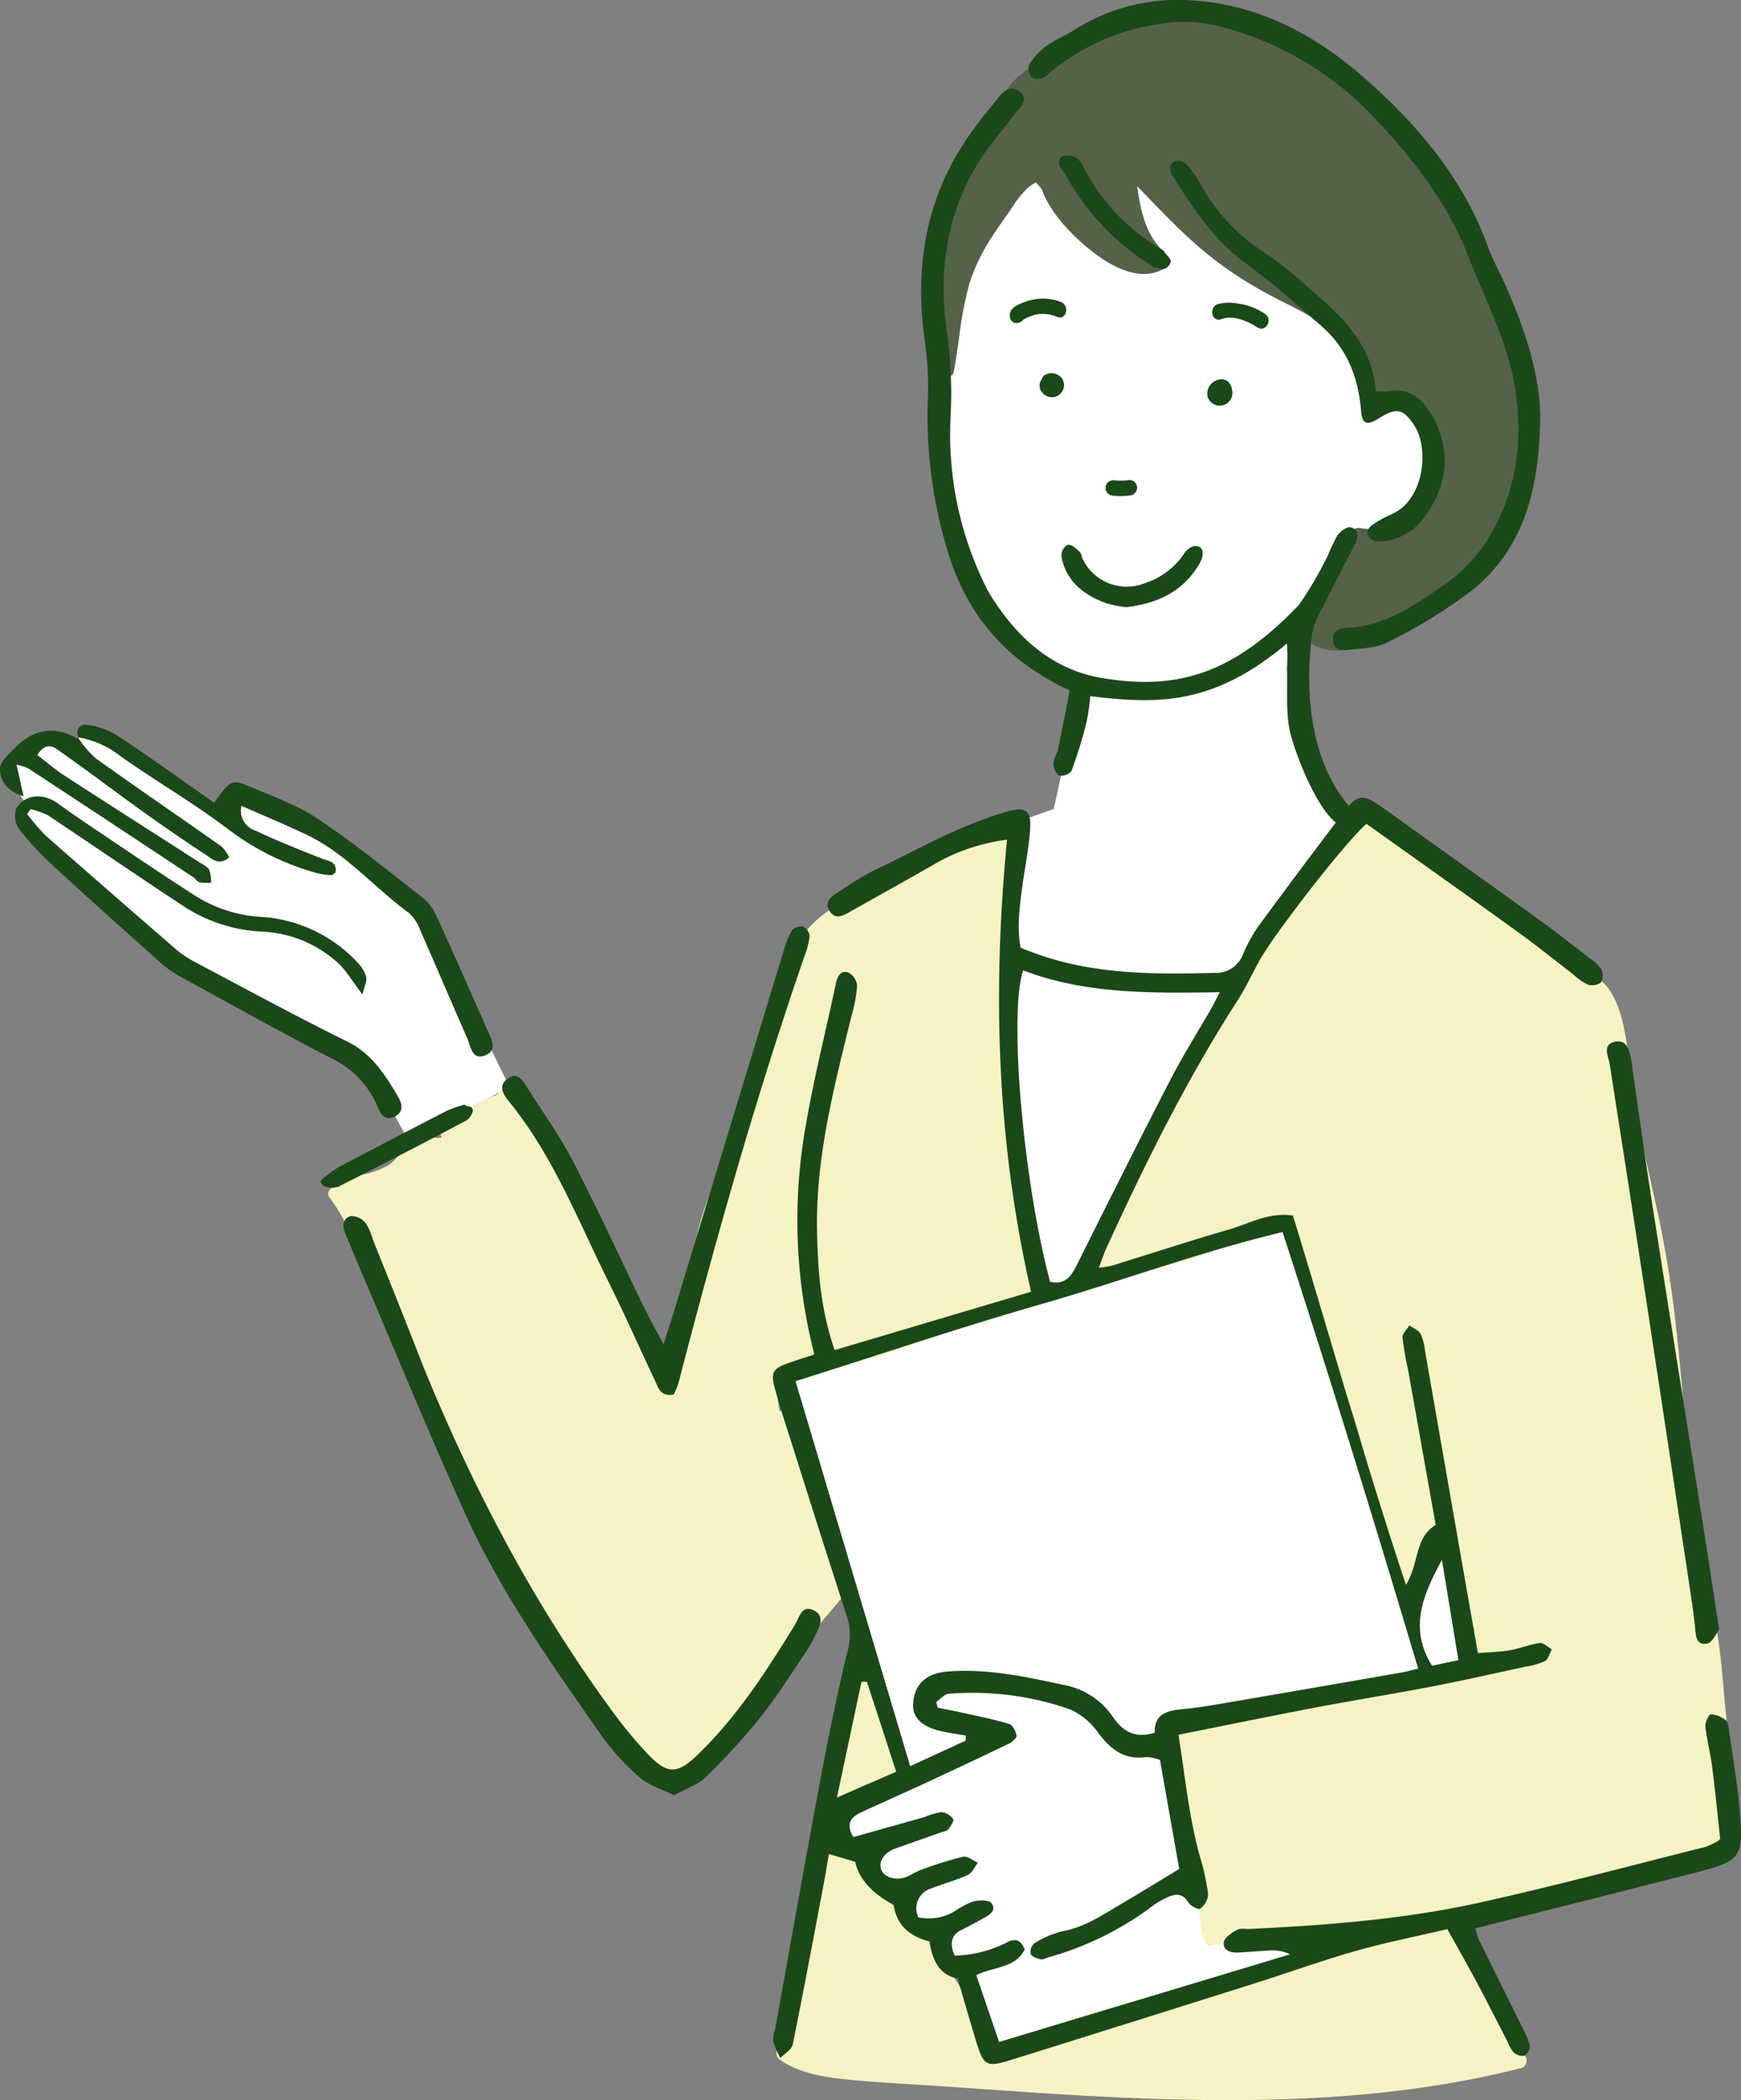 <svg id="グループ_325" data-name="グループ 325" xmlns="http://www.w3.org/2000/svg" width="245.684" height="296.219" viewBox="0 0 245.684 296.219">
  <rect x="0" y="0" width="245.684" height="296.219" fill="#808080" stroke="none"/>
  <g id="グループ_326" data-name="グループ 326" transform="translate(1.234 102.895)">
    <path id="パス_775" data-name="パス 775" d="M1532.216-12759.981l-12.189-24.852-14.634-11.376-12.016-5.25-1.832,2.583-19.25-11.531-2.248,2.724-2.838-1.8-5.669,3.91v1.885l2.567,4-.837,1.4s7.106,8.315,9.48,10,12.157,10.759,12.157,10.759l25.291,13.632,3.237,3.151,4.516,8.354Z" transform="translate(-1461.542 12810.407)" fill="#fff"/>
  </g>
  <path id="パス_774" data-name="パス 774" d="M1619.383-12887.552s.664,12.371,1.082,18.559.395,10.34,2.9,15.525,6.369,11.477,9.853,13.595a43.43,43.43,0,0,0,6.829,3.34l-3.845,17.625-5.274,1.869s-.913,20.408-.984,26.248,1.3,23.688,2.063,28.9a101.764,101.764,0,0,0,2.483,11.238l-36.741,11.848,17.524,56.535-10.277,5.013s-.905,1.828,0,2.8a19.949,19.949,0,0,0,4.1,2.472l12.139,17.131h2.163l3.827,11.253,54.406-15.977-23.328-.677-5.6-29.055,41.947-8.362-2.579-18.65a23.034,23.034,0,0,0-3.907,4.754,20.9,20.9,0,0,0-1.609,5.422l-16.964-54.395-29.1,8.264s7.91-16.9,10.159-21.573,14.029-25.312,15.91-28.326,11.528-14.864,11.528-14.864-6.88-8.708-7.054-11.682,0-16.239,0-16.239l7.054-12.407s4.351,0,7.236-1.961,5.61-6.258,4.769-10.81-3.736-6.215-5.236-6.426-3.866,1.456-3.866,1.456.077-6.274-2.238-9.181-13.11-10.562-15.845-13.226-8.816-11.605-8.816-11.605l-31.862,1.606s-2.644,5.878-2.838,8.107S1619.383-12887.552,1619.383-12887.552Z" transform="translate(-1487.499 12933.009)" fill="#fff"/>
  <path id="パス_751" data-name="パス 751" d="M115.932,48.588c-1.521-2.506-1.163-5.766-.614-8.523A49.457,49.457,0,0,1,119.69,28.34a54.818,54.818,0,0,1,5.576-9.215c.736-2.845,3.444-4.356,5.716-6.038a.94.94,0,0,1,.588-.2c.21-.119.42-.228.635-.329,1.309-.617,2.692-1.024,4.024-1.539,2.368-1.8,5.426-2.648,8.271-3.319a45.039,45.039,0,0,1,11.43-1.244c7.411.181,14.242,5.069,19.8,9.541a50.933,50.933,0,0,1,15.32,19.354c4.118,9.461,8.181,18.9,8.759,29.349a30.459,30.459,0,0,1-19.116,29.693c-3.2,1.306-9.424,3.726-12.29.588-1.581-1.731-.656-4.4.228-6.214,1.534-3.148,4.11-5.67,5.735-8.777a.947.947,0,0,1,.555-.492,1.1,1.1,0,0,1,.915-.246c6,.98,9.422-3.807,9.741-9.305.215-3.656-1.3-10.492-6.356-8.67a1.087,1.087,0,0,1-1.226-.5c-.184-.316-.3-.653-.487-.969a1.109,1.109,0,0,1-.153-.51,1.037,1.037,0,0,1-.2-.472c-1.081-7.02-9.883-10.057-15.273-13.112-7.709-4.364-11.417-8.429-17.476-14.69.7,5,1.692,7.1,3.63,9.158.021.023-.63-.469-.609-.451.785.6,2.314,1.863,1.335,2.573-3.537,2.578-7.839.179-10.79-2.14-2.721-2.133-5.859-5.354-7.056-8.771-.269-.293-.536-.591-.806-.889a12.427,12.427,0,0,0-1.07.7,16.059,16.059,0,0,0-2.594,3.33c-.863,1.166-1.692,2.358-2.477,3.579a26.9,26.9,0,0,0-3.208,6.582,52.005,52.005,0,0,0-1.482,7.748c-.231,1.565-.453,3.133-.728,4.69-.228,1.288-2.065.863-2.114-.311a.844.844,0,0,1-.508-.943c.057-.51.127-1.016.2-1.524a13.193,13.193,0,0,1-.057-1.84,7.465,7.465,0,0,1-.145-3.921Z" transform="translate(16.06 -4.772)" fill="#54624a"/>
  <g id="グループ_324" data-name="グループ 324" transform="translate(46.311 115.029)">
    <path id="パス_752" data-name="パス 752" d="M381.38,500.63c-.01-.075-.026-.148-.036-.225a1.215,1.215,0,0,1,.008-.389.907.907,0,0,1,1.042-.99c.057.008.119.008.179.016a.982.982,0,0,1,.124.008,12.021,12.021,0,0,0,4.965-1.207c2.068-.832,2.581-3.156,4.527-4.255.275-.156.6-1.747,1.451-.485a2.5,2.5,0,0,0,2.177.49s-.485-1.213-.485-1.218c.21-2.195,3.141-2.332,4.877-3.262a19.252,19.252,0,0,1,3.273-1.461c.578-.451,1.158-.9,1.723-1.366a1.161,1.161,0,0,1,1.671.218,1.1,1.1,0,0,1,.4.365,185.3,185.3,0,0,1,13.459,23.309,117.55,117.55,0,0,1,6.4,16.056c.257-.977,1.293-2.734,1.573-3.7,1.778-6.084,2.19-13.291,4.315-19.256,1.708-4.781,3.563-9.541,5-14.413.42-1.425.808-2.866,1.187-4.309,1.726-6.618,3.275-13.335,7.24-19.046,2.306-3.319,5.7-5.227,9.334-6.665,1.664-1.055,3.428-1.985,5.172-2.882,4.5-2.306,9.412-4.763,14.376-5.877.044-.01.086-.01.127-.018.552-.814,2.148-.215,1.938,1-1.024,5.877-.99,9.751-1.775,15.672-.031.238.029,1.208,0,1.449s-.609,1.7-.637,1.938c.643-.257.637.065.637.969,0,5.623-.039,11.29.2,16.926.4,9.2,1.544,18.32,4.84,27.043.464,1.226-1.332,1.8-1.975.819-2.07.5-4.151.954-6.232,1.4a.939.939,0,0,1-.275,1.552,128.465,128.465,0,0,1-14,5.377c-4.416,1.4-9.09,2.7-13.757,2.755a.992.992,0,0,1-.814-.363,1.233,1.233,0,0,1-.155.039,14.09,14.09,0,0,0,.047,5.579,1.144,1.144,0,0,1,1.607.619c2.115,5.942,3.047,12.254,4.864,18.281a48.264,48.264,0,0,0,1.778,4.98c.873-.207,1.9.643,1.231,1.521a95.227,95.227,0,0,1-8.663,9.637,1.05,1.05,0,0,1-.215,1.107c-4.662,5.206-8.518,12.568-15.421,15.174-2.371.9-4.092-2.158-5.623-3.436a20.023,20.023,0,0,1-3.327-3.493,1.1,1.1,0,0,1-.383-.264c-2.8-2.892-4.688-6.6-6.514-10.14-1.9-3.68-3.965-7.274-5.838-10.959-.174-.337-.345-.674-.516-1.016-.754-1.524-1.542-3.063-2.265-4.615a18.087,18.087,0,0,1-4.636-6.11,69.5,69.5,0,0,1-4.4-11.464,121.736,121.736,0,0,0-4.164-11.715q-2.363-5.512-4.727-11.031a1.027,1.027,0,0,1-1.575-.288c-.254-.446-.505-.9-.746-1.358a1.153,1.153,0,0,1-1.176-.715A22.834,22.834,0,0,0,380,502.113c-.692-.935.487-1.835,1.379-1.485Z" transform="translate(-379.788 -448.197)" fill="#f5f3c3"/>
    <path id="パス_753" data-name="パス 753" d="M464.894,914.885c-3.293.819-6.134,2.809-9.432,3.628a1.1,1.1,0,0,1-1.34-1.34c1.371-6.6,2.26-13.324,4.019-19.844-.036-.42-.062-.842-.07-1.27a1.094,1.094,0,0,1,2.034-.523.984.984,0,0,1,.464,1.176c-.075.272-.153.547-.228.819.56,5.6,3.516,10.759,5.307,16.014a1.091,1.091,0,0,1-.759,1.34Z" transform="translate(-384.001 -778.116)" fill="#f5f3c3"/>
    <path id="パス_754" data-name="パス 754" d="M117.775,1023.018c2.687-8.834,4.338-17.965,6.139-27.019a3.64,3.64,0,0,0-.744-.148c-1.386-.127-1.4-2.3,0-2.177a4.624,4.624,0,0,1,1.153.28c.109-.552.22-1.106.337-1.658.282-1.376,2.381-.79,2.1.58-.124.606-.246,1.213-.371,1.822a3.645,3.645,0,0,0,.409.065,1.1,1.1,0,0,1,1.088,1.088c-.153,3.286,3.571,4.566,5.576,6.551,2.446,2.412,4.273,5.514,6.338,8.243,1.521,2.006,2.729,4.2,4.252,6.219a20.731,20.731,0,0,1,2.555,4.387c.383.9.653,2.112,1.117,3.086,4.226-3.084,9.632-4.716,14.576-6.134a70.417,70.417,0,0,1,17.385-3.1c3.363-1.215,6.636-2.741,9.961-4.016,3.827-1.467,8.238-3.146,12.433-2.628.728-.3,1.454-.606,2.187-.9,1.425-.565,4.2-1.879,6.351-1.806a1.074,1.074,0,0,1,1.049.174,2.482,2.482,0,0,1,1.153.764,1.091,1.091,0,0,1,.189,1.125c1.233,1.757,2.583,3.519,3.853,5.333a27.27,27.27,0,0,1,4.76,9.7,1.007,1.007,0,0,1,.588.935,1.431,1.431,0,0,0,.215.9,1.093,1.093,0,0,1-.65,1.6c-17.512,4.434-35.659,4.954-53.621,4.265-9.121-.347-18.222-1.024-27.325-1.658-4.382-.306-8.782-.5-13.153-.907-3.594-.337-7.463-.77-10.492-2.9a1.14,1.14,0,0,1,.593-2.068Z" transform="translate(-53.451 -849.611)" fill="#f5f3c3"/>
    <path id="パス_755" data-name="パス 755" d="M27.277,602.343a.981.981,0,0,1-.179.181c-1.106.91-2.685.368-4.035.8-.723.233-1.233-1.511-1.288-2.182a55.471,55.471,0,0,0-.91-6.31c-1.213-7.1-2.83-14.164-2.882-21.378a1.263,1.263,0,0,1,.021-.228.951.951,0,0,1,.518-1.073,23.239,23.239,0,0,1,9.114-2.278,86.975,86.975,0,0,0,10.8-1.353c7.232-1.6,14.6-2.708,21.72-4.776a28.721,28.721,0,0,0,.062-5.322.965.965,0,0,1-.474-.643c-1.052-4.079-1.169-8.336-2.539-12.334a.914.914,0,0,1,.329-1.107c-.021-.065-.044-.135-.065-.2-3.122,2.656-3.91,7.012-5.424,10.741a1.171,1.171,0,0,1-1.335.7c-.619.2.091-.29-.179-1.112-3.283-10.036-5.024-19.111-8-28.03-2.941-8.8-5.753-16.7-8.4-25.519-2.024.251-4.048.49-6.069.772a1.08,1.08,0,0,1-.674,1.324.975.975,0,0,1-.508.635,46.414,46.414,0,0,1-10.645,3.965,65.213,65.213,0,0,1-8.564,1.741,1.181,1.181,0,0,1-1.85.2l-.529.047c-1.4.106-1.389-2.076,0-2.177.207-.016.415-.039.619-.057.982-4.392,4.042-8.3,6.294-12.073,1.272-2.133,2.446-4.327,3.589-6.546,1.9-3.7,3.716-7.45,5.742-11.067,6.512-11.6,13.415-23.347,22.166-33.422a.982.982,0,0,1,1.633.2,1.174,1.174,0,0,1,.269.161,80.892,80.892,0,0,0,7.839,5.2c3.739,2.343,7.494,4.664,11.189,7.085a98.477,98.477,0,0,1,9.738,7.053,23.147,23.147,0,0,1,2.547,2.394c2.529,1.213,3.628,3.952,4.289,6.584.837,3.33,1,6.82,1.542,10.2.925,5.823,2.293,11.562,3.555,17.315a158.19,158.19,0,0,1,2.573,16.571c1.252,11.319,1.687,22.829,4.112,33.99a100.979,100.979,0,0,1,2.516,16.385c.181,2.376.726,7.012,1.3,10.262a5.6,5.6,0,0,1-.6,2.558,33.676,33.676,0,0,1,0,3.928,9.29,9.29,0,0,1-3.921,6.968c-2.63,2-6.128,3-9.279,3.8l-.181.044c-3.636.915-7.357,1.441-11.049,2.052-7.815,1.3-15.537,2.817-23.425,3.708q-10.5,1.185-21.07,1.607Z" transform="translate(101.433 -443.906)" fill="#f5f3c3"/>
  </g>
  <path id="パス_756" data-name="パス 756" d="M33.008,440.114c-2.089,21.554-1.456,42.564,3.389,63.764l-27.719,8.23c-1.993-5.745-2.374-11.249-2.482-16.8-.207-10.4,2.41-20.344,4.856-30.318a21.451,21.451,0,0,0,.8-4.252,2.371,2.371,0,0,0-1.2-1.871c-1.213-.417-1.6.609-1.819,1.64-1.456,6.849-3.185,13.651-4.338,20.546a76.077,76.077,0,0,0,.648,28.831c.176.814.378,1.622.666,2.843-1.283.422-2.5.8-3.7,1.226-2.138.767-2.477,1.3-1.879,3.511.692,2.563,1.529,5.089,2.332,7.623,2.63,8.292,5.242,16.587,7.937,24.858a8.419,8.419,0,0,1-.07,4.892c-1.443,5.978-2.669,12.016-3.8,18.064C4.45,584.536,2.395,596.195.291,607.845A4.879,4.879,0,0,0,0,609.617a12.494,12.494,0,0,0,1.031,2.345c.6-.64,1.588-1.2,1.736-1.933,1.565-7.693,3-15.413,4.46-23.127.223-1.174.407-2.355.643-3.724l3.706,1.106q.8,3.592,5.424,6.084.609,4.037,5.066,5.149.656,4.664,3.97,5.216c.77,2.635,1.555,5.4,2.384,8.144,1.335,4.421,1.464,4.506,5.763,3.161Q50.96,606.793,67.721,601.5c4.838-1.529,9.619-3.255,14.5-4.644,4.162-1.187,8.424-2.021,12.923-3.076,1.472,2.654,2.835,5.03,4.125,7.447,1.48,2.773,2.892,5.579,4.335,8.367a5.4,5.4,0,0,0,.881,1.56,1.832,1.832,0,0,0,1.511.485,1.673,1.673,0,0,0,.8-1.4,11.344,11.344,0,0,0-1.1-2.646c-2.029-4.118-4.089-8.22-6.108-12.342a9.338,9.338,0,0,1-.477-1.588c10.331-2.609,20.518-5.149,30.683-7.763,6.919-1.78,7.191-2.115,6.577-9.142-.327-3.726-.977-7.421-1.5-11.13-.067-.469-.14-1.109-.453-1.332a3.737,3.737,0,0,0-2.078-.816c-.293.008-.845,1.14-.783,1.71.2,1.915.713,3.8.956,5.711.441,3.444.775,6.9,1.143,10.256a13.32,13.32,0,0,1-2.06,1.016c-10.663,2.666-21.285,5.522-32.013,7.888-10.622,2.34-21.466,3.167-32.324,3.69-.6.029-1.316-.14-1.785.127-.744.42-1.775,1.065-1.871,1.731-.168,1.174.943,1.524,2.008,1.469,1.449-.07,2.894-.21,4.343-.275a5.671,5.671,0,0,1,2.993.531c-13.56,4.081-27.12,8.165-41.061,12.36-1.091-3.192-2.122-6.216-3.218-9.422,2.371-1.218,5.452-.922,6.825-3.6-.529-1.474-1.43-1.63-2.573-.985a17.142,17.142,0,0,1-7.3,1.829c-.762-1.752-.523-2.938,1.13-3.721.982-.466,1.928-1.005,2.881-1.529.868-.474,1.951-1.1,1.187-2.143-.347-.474-1.715-.453-2.529-.264a11.332,11.332,0,0,0-2.563,1.327,7.039,7.039,0,0,1-5.232.92,2.921,2.921,0,0,1,1.881-4.086c1.677-.676,3.449-1.125,5.084-1.879.614-.282.964-1.14,1.433-1.736-.7-.3-1.485-.974-2.086-.84a53.659,53.659,0,0,0-5.867,1.824c-.793.277-1.5.8-2.291,1.083-1.438.51-3.055-.065-3.41-1.125-.384-1.148.474-2.4,2.011-2.941q3.234-1.139,6.46-2.28c.342-.122.79-.168.985-.415.347-.43.878-1.241.728-1.441a2.461,2.461,0,0,0-1.653-1,9.5,9.5,0,0,0-2.4.7c-3.338.946-6.678,1.876-10.046,2.822-1.2-1.985-.238-2.876,1.231-3.55,3.073-1.407,6.162-2.783,9.23-4.206,3.827-1.775,7.652-3.563,11.451-5.4.477-.231,1.171-.832,1.119-1.156-.1-.609-.562-1.493-1.062-1.645-2.07-.635-4.208-1.049-6.328-1.524-1.246-.28-2.5-.516-3.757-.772l-.187-.8c.575-.4,1.122-1.094,1.728-1.153a41.682,41.682,0,0,1,17.123,2.187,9.694,9.694,0,0,1,4.084,3.431c1.754,2.28,3.669,3.76,6.706,3.3a6.221,6.221,0,0,1,1.928.415c.925,5.242,1.842,10.43,2.716,15.366-2.622,1.588-5.144,3.164-7.709,4.659-2.806,1.635-5.465,3.54-8.8,4.141a13.5,13.5,0,0,0-3.967,1.715,1.587,1.587,0,0,0-.482,1.485c.166.391.891.622,1.415.759.3.078.684-.171,1.029-.272a44.16,44.16,0,0,0,14.55-7.113,11.6,11.6,0,0,1,2.159-1.306c1.166-.542,2.257-.757,3.107.684.285.482,1.456,1.024,1.645.863a2.874,2.874,0,0,0,1.14-1.967,32.457,32.457,0,0,0-1.14-5.289c-1.573-5.587-2.1-11.332-3.053-17.281,6.587-1.314,12.822-2.6,19.074-3.791,5.576-1.06,11.187-1.956,16.76-3.029,4.384-.842,8.74-1.832,13.1-2.775a10.309,10.309,0,0,0,2.773-.79c.487-.267.669-1.088.987-1.661-.573-.319-1.189-.961-1.71-.894-1.425.189-2.791.775-4.213,1.023-1.4.244-2.837.259-4.514.4-.744-4.213-1.456-8.227-2.159-12.246q-2.651-15.175-5.3-30.349a7.812,7.812,0,0,0-.637-2.441c-.29-.523-1.037-.793-1.578-1.176-.342.57-1.008,1.164-.967,1.7a46.072,46.072,0,0,0,.8,4.633c1.293,7.248,2.581,14.5,3.882,21.8-3.016,1.84-2.314,5.408-4.2,8.453-5.81-17.488-10.661-34.855-15.944-52.09-3.459-.5-6.149,1.135-8.979,1.956-5.569,1.609-11.08,3.42-16.62,5.131a14.124,14.124,0,0,1-1.788.262c.425-1.109.7-1.959,1.068-2.767,5.483-11.987,11.329-23.78,18.481-34.886,1.109-1.723,2-3.586,2.962-5.4,1.946-3.669,12.35-17.084,15.252-19.538,1.187.84,2.446,1.728,3.7,2.625,6,4.281,12.018,8.538,17.989,12.86,2.545,1.842,4.988,3.822,7.484,5.732a8.415,8.415,0,0,0,2.055,1.446,2.1,2.1,0,0,0,1.873-.3,2.116,2.116,0,0,0,.018-1.886,5.067,5.067,0,0,0-1.555-1.477c-2.392-1.848-4.765-3.724-7.214-5.491-7.25-5.229-14.54-10.407-21.806-15.615-3.169-2.272-3.755-2.221-6.121.91-3.781,5-7.551,10.008-11.254,15.063a21.56,21.56,0,0,0-2.534,4.382,4.08,4.08,0,0,1-4.156,2.765c-9.2.241-18.359.241-27.286-3.558-.549-2.936-.117-6.025.308-9.108.363-2.63.922-5.247,1.049-7.888.119-2.467-.85-2.871-3.154-2.221-6.794,1.92-12.863,5.447-19.165,8.453a45.12,45.12,0,0,0-4.625,2.843c-1.037.658-2.267,1.389-1.311,2.827.8,1.21,1.915.544,2.882,0,3.783-2.127,7.577-4.239,11.347-6.388a27.368,27.368,0,0,1,10.759-3.744ZM3.167,516.495c11.816-3.729,23.011-7.52,34.36-10.775,11.391-3.268,22.526-7.411,34.363-10.261,6.683,20.531,12.993,40.952,19.134,61.582-1.117.257-1.806.451-2.506.573q-12.473,2.169-24.954,4.312c-1.9.324-3.807.643-5.722.819-2.21.2-4.107.663-3.985,3.325-2.679.834-4.379-.078-5.81-2.076a10.687,10.687,0,0,0-6.369-4.514c-5.652-1.215-11.306-2.519-17.18-2.021-2.806.238-4.517,1.7-4.739,4.392-.166,2.006,1.1,3.343,3.866,3.983,1.171.272,2.366.435,3.55.645l.016.7c-2.563,1.179-5.126,2.361-7.854,3.615-5.426-18.217-10.72-36-16.175-54.3Zm59.858-54.86c-.575,1.1-.873,1.718-1.213,2.311-1.92,3.343-3.985,6.613-5.753,10.033-4.478,8.67-8.847,17.4-13.205,26.13-.821,1.645-1.728,2.856-3.778,2.35-3.755-14.078-5.859-37.612-3.8-43.912,8.782,3.351,18.035,3.237,27.753,3.086ZM9,575.218c1.249-5.887,2.358-11.109,3.467-16.33l.77.013c1.358,4.164,2.713,8.331,4.128,12.679-2.685,1.166-5.159,2.244-8.367,3.638Zm87.7-19.367-3.724.775c-3.384-5.468-1.14-10.179,1.4-14.931C95.129,546.266,95.88,550.837,96.7,555.851Z" transform="translate(109.103 -321.682)" fill="#1b4819" fill-rule="evenodd"/>
  <path id="パス_757" data-name="パス 757" d="M229.865,133.142c-.485,2.713-1.125,5.683-1.627,8.251-.137.7-.671,1.366-.669,2.047a2.145,2.145,0,0,0,.811,1.71,1.873,1.873,0,0,0,1.739-.656,61.876,61.876,0,0,0,2.037-6.52,28.114,28.114,0,0,0,.614-4.016c9.251,1.088,17.211,1.451,27.753-7.437a26.074,26.074,0,0,1,.008,3.457c.1,2.775-.153,5.6.288,8.318.438,2.69,3.6,11.109,6.592,13.475.324.925.661.417,1.819-.127,1.119-.523.977-.8.453-1.723-5.162-5.685-6.893-14.693-5.6-24.811a11.513,11.513,0,0,1,1.428-3.579c1.5-3.021,3.089-6,4.6-9.012.466-.928.627-2.057-.593-2.384-.508-.135-1.472.58-1.881,1.156a29.609,29.609,0,0,0-1.392,2.933,53.484,53.484,0,0,1-4.019,6.846c-8.867,9.261-16.67,12.272-27.978,10.287-6.921-1.215-12-5.74-15.846-12.125A48.136,48.136,0,0,1,213,96.913c0-2.174.2-4.351.14-6.52a63.63,63.63,0,0,0-.557-7.5c-1.6-10.712.56-20.37,7.722-28.711.785-.912,1.417-1.959,2.234-2.843.834-.907,1.438-1.816.194-2.71-1.112-.8-2.1-.14-2.819.762-1.581,1.975-3.211,3.926-4.62,6.022-5.742,8.528-7.279,17.96-5.929,28.019a47.923,47.923,0,0,1,.523,7.911,64.892,64.892,0,0,0,3.091,23.2c2.848,8.44,8.074,14.483,16.9,18.611Z" transform="translate(-78.917 -35.759)" fill="#1b4819" fill-rule="evenodd"/>
  <path id="パス_758" data-name="パス 758" d="M181.53,58.751c-.06-5.849-2.073-12.018-4.69-18.033-.866-1.993-1.949-3.9-2.69-5.934-3.542-9.722-10.039-17.336-17.641-23.969C149.668,4.848,141.707.644,132.459.061a27.181,27.181,0,0,0-16.6,4.112c-1.322.842-2.809,1.436-4.073,2.35a9.182,9.182,0,0,0-2.389,2.6,1.931,1.931,0,0,0,.417,1.848,1.933,1.933,0,0,0,1.861-.158,30.932,30.932,0,0,1,15.436-7.326,21.39,21.39,0,0,1,10.357.547,45.543,45.543,0,0,1,20.018,11.9c5.789,6.064,10.917,12.482,14,20.476,2.343,6.071,5.488,11.832,6.5,18.367,1.208,7.789.111,15.213-4.229,21.857a22.094,22.094,0,0,1-5.823,5.872c-4.141,2.874-8.362,5.823-13.726,6.048-1.039.044-1.969.443-1.936,1.684.034,1.309,1.106,1.552,2.076,1.436,1.9-.231,4.016-.223,5.636-1.083a73.267,73.267,0,0,0,11.969-7.359c7.419-6.033,9.463-14.524,9.572-24.482Z" transform="translate(35.822 0.001)" fill="#1b4819" fill-rule="evenodd"/>
  <path id="パス_759" data-name="パス 759" d="M547.9,743.51c1.671-.928,3.356-1.461,4.48-2.565a95.8,95.8,0,0,0,7.795-8.549c2.257-2.822,4.164-5.924,6.2-8.922a17.7,17.7,0,0,0,1.443-2.506c.547-1.182,1.433-2.682-.15-3.5-1.775-.922-2.081.969-2.731,2.026-3.993,6.486-8.105,12.881-13.628,18.222-2.977,2.881-4.356,2.918-7.235-.13a64.194,64.194,0,0,1-5.056-6.144c-12.049-16.488-21.207-34.521-28.538-53.531-1.651-4.278-3.389-8.52-5.092-12.78a8.027,8.027,0,0,0-1.008-2.3,2.707,2.707,0,0,0-2-1.026c-1.106.21-1.376,1.221-.943,2.291q.812,2.013,1.661,4.014c5.071,11.871,9.958,23.824,15.276,35.586,5.094,11.267,12.241,21.349,19.31,31.435A33.269,33.269,0,0,0,543.038,741c1.278,1.117,3.084,1.63,4.856,2.516Z" transform="translate(-452.773 -490.298)" fill="#1b4819" fill-rule="evenodd"/>
  <path id="パス_760" data-name="パス 760" d="M531.388,570.252a9.887,9.887,0,0,0,.648-1.5c5.273-20.342,10.984-40.553,17.843-60.429a10.69,10.69,0,0,0,.692-2.78,1.66,1.66,0,0,0-.933-1.293,1.709,1.709,0,0,0-1.542.508,13.377,13.377,0,0,0-1.21,3Q539.225,532.873,531.6,558c-.451,1.487-.941,2.962-1.643,5.167-1.177-2.229-2.091-3.846-2.9-5.514-3.275-6.732-6.382-13.55-9.823-20.2-1.879-3.628-4.281-6.989-6.481-10.448-.638-1-1.342-2.353-2.8-1.3-1.306.941-.707,2.1.132,3.13,6.279,7.675,9.805,16.877,14.156,25.617,2.26,4.537,4.309,9.178,6.476,13.765.495,1.049.8,2.4,2.674,2.029Z" transform="translate(-436.324 -373.561)" fill="#1b4819" fill-rule="evenodd"/>
  <path id="パス_761" data-name="パス 761" d="M731.719,435.28a11.068,11.068,0,0,1,2.469.9c6.235,4.138,12.394,8.388,18.652,12.493a22.086,22.086,0,0,0,11.5,3.882,17.042,17.042,0,0,1,10.552,4.25c1.311,1.127,2.195,2.749,3.641,4.623.259-1.112.676-1.873.526-2.5a5.034,5.034,0,0,0-1.314-2.117,20.35,20.35,0,0,0-13.814-6.351,19.465,19.465,0,0,1-9.432-3.247c-4.778-3.055-9.461-6.261-14.172-9.419-1.6-1.073-3.2-2.164-4.75-3.3-2.044-1.5-4.625-1.363-5.887.679a3.216,3.216,0,0,0,.371,2.894,43.343,43.343,0,0,0,4.918,5.289c4.97,4.579,10.015,9.077,15.06,13.578a14.487,14.487,0,0,0,2.635,1.884c7.1,3.89,14.177,7.826,21.357,11.557a13.04,13.04,0,0,1,6.621,6.838c.448,1.132,1.026,2.068,2.368,1.464,1.3-.583,1.189-1.734.578-2.768-1.842-3.12-3.687-6.113-7.214-7.852-7.367-3.63-14.589-7.561-21.85-11.407a14.468,14.468,0,0,1-2.633-1.873q-9.029-7.817-18-15.7a29.738,29.738,0,0,1-2.687-3.107c.168-.228.334-.459.5-.687Z" transform="translate(-727.388 -321.157)" fill="#1b4819" fill-rule="evenodd"/>
  <path id="パス_762" data-name="パス 762" d="M27.721,649.753c-.863-5.618-1.6-10.513-2.374-15.4-2.322-14.674-4.682-29.341-6.978-44.021-1.026-6.561-1.933-13.14-2.892-19.712-.052-.358-.041-.728-.122-1.081-.3-1.293-.536-3.011-2.257-2.69-1.964.365-1.013,1.959-.811,3.234q2.682,17,5.268,34.018,3.117,20.418,6.183,40.844c.215,1.433.42,2.869.567,4.309.124,1.2.047,2.8,1.7,2.508.8-.14,1.379-1.589,1.71-2.011Z" transform="translate(214.875 -419.932)" fill="#1b4819" fill-rule="evenodd"/>
  <path id="パス_763" data-name="パス 763" d="M679.782,396.253a13.207,13.207,0,0,1,6.128,2.739c5.035,3.537,10.391,6.641,15.278,10.365a36.811,36.811,0,0,0,12.241,6.027,10.343,10.343,0,0,0,2.117.319c.187.016.4-.233.6-.365.267-1.581-.943-1.6-1.959-1.993-3.133-1.226-6.258-2.485-9.3-3.918a2.944,2.944,0,0,1-2-3.5c3.255,1.438,6.31,2.692,9.282,4.118,5.527,2.656,9.471,7.424,14.332,10.977a5.858,5.858,0,0,1,1.583,2.374c2.241,5.071,4.392,10.181,6.639,15.25.529,1.192.687,3.387,2.755,2.384,1.56-.757.632-2.317.1-3.519-2.345-5.286-4.672-10.583-7.077-15.843a7.056,7.056,0,0,0-1.853-2.633c-4.936-3.851-9.8-7.826-15-11.288-3.068-2.042-6.683-3.283-10.111-4.745-1.946-.832-2.493-.456-4.478,2.5-4.519-3.156-8.989-6.375-13.576-9.419a11.3,11.3,0,0,0-4.26-1.576c-1.013-.174-1.876.513-1.3,1.848l-.145-.111Z" transform="translate(-668.813 -292.265)" fill="#1b4819" fill-rule="evenodd"/>
  <path id="パス_764" data-name="パス 764" d="M190.411,119.953c-.6-7.647-6.1-11.552-10.922-15.89A55.789,55.789,0,0,0,174,99.92a26.941,26.941,0,0,1-8.424-9.318,10.458,10.458,0,0,0-1.881-2.63,1.52,1.52,0,0,0-1.9-.35c-.71.508-.36,1.472-.078,1.915,2.913,4.584,5.83,9.116,10.391,12.4,3.708,2.672,7.11,5.776,10.58,8.766,3.659,3.151,5.265,7.31,5.641,12.031.148,1.848.827,2.1,2.55,1,2.467-1.57,3.444-1.28,4.952,1.024,2.19,3.343,1.366,10.635-3.291,12.568a14.636,14.636,0,0,0-2.809,1.6c-.319.225-.632.956-.492,1.215a1.923,1.923,0,0,0,1.275,1,8.145,8.145,0,0,0,6.81-3.527c3.322-4.488,3.716-9.647,1.005-14.27-1.417-2.418-3.161-3.921-6.134-3.4a12.5,12.5,0,0,1-1.783.01Z" transform="translate(3.744 -64.753)" fill="#1b4819" fill-rule="evenodd"/>
  <path id="パス_765" data-name="パス 765" d="M834.24,398.68l.145.111c-.122-.005-.264.034-.36-.018-3.192-1.739-6.061-1.189-8.562,1.324-.884.889-2.172,1.969-2.192,2.983-.029,1.576.855,3.177,3.322,3.928-.371-1.679-.63-2.858-.987-4.467a7.852,7.852,0,0,1,1.695.552q11.661,7.653,23.288,15.361c.3.2.518.606.829.679a8.228,8.228,0,0,0,1.643.067,5.142,5.142,0,0,0-.282-1.848c-.272-.474-.923-.746-1.43-1.07-6.3-4.048-12.617-8.067-18.9-12.143-1.371-.889-2.615-1.964-3.918-2.954,1.381-2.164,2.6-.938,3.566-.262,3.851,2.71,7.6,5.571,11.427,8.31q4.416,3.156,8.958,6.136c.832.549,1.76,1.454,3.133.238a5.661,5.661,0,0,0-1.083-1.521c-5.918-4.169-11.9-8.248-17.789-12.459a15.546,15.546,0,0,1-2.5-2.954Z" transform="translate(-823.27 -294.692)" fill="#1b4819" fill-rule="evenodd"/>
  <path id="パス_766" data-name="パス 766" d="M709.232,597.833a18.326,18.326,0,0,0-2.376.8q-7.4,3.812-14.77,7.687a11.133,11.133,0,0,0-2.076,1.337c-.772.66-1.588.919-.647,1.62a2.594,2.594,0,0,0,2.19.06q9.01-4.534,17.908-9.262c.5-.264,1.055-1.175.91-1.572-.215-.583-.667-.276-1.138-.672Z" transform="translate(-643.677 -442.027)" fill="#1b4819" fill-rule="evenodd"/>
  <path id="パス_767" data-name="パス 767" d="M302.224,305.371c4.556-.5,8.222-2.291,10.477-6.307.3-.542.671-1.814-.119-2.205s-1.718.321-2.057.829a10.5,10.5,0,0,1-5.628,4.3,6.906,6.906,0,0,1-8.668-3.2c-.238-.415-.272-1.024-.6-1.29-.495-.4-1.135-1.145-1.767-.847a1.759,1.759,0,0,0-.689,1.814c.751,3.41,3.224,5.24,6.31,6.362a17.142,17.142,0,0,0,2.742.542Z" transform="translate(-143.342 -219.732)" fill="#1b4819" fill-rule="evenodd"/>
  <path id="パス_768" data-name="パス 768" d="M310.647,85.334c-.238.948.648,1.568.938,2.078a34.123,34.123,0,0,0,11.728,12.537c.306.192.614.549.915.544.637-.01,1.218.583,1.907-.329s-.319-1.293-.6-1.881c-.137-.285-.549-.453-.86-.635a28.338,28.338,0,0,1-10.505-11.194c-.334-.612-.762-1.392-1.327-1.6-.542-.194-1.956-.472-2.195.477Z" transform="translate(-161.184 -62.724)" fill="#1b4819" fill-rule="evenodd"/>
  <path id="パス_769" data-name="パス 769" d="M330.055,261.359a9.376,9.376,0,0,0,1.982,0,1.088,1.088,0,1,1,.428,2.133,11.476,11.476,0,0,1-2.565.039A1.089,1.089,0,0,1,330.055,261.359Z" transform="translate(-172.896 -193.623)" fill="#1b4819" fill-rule="evenodd"/>
  <path id="パス_770" data-name="パス 770" d="M278.353,206.545a1.512,1.512,0,0,1,1.337.124,1.631,1.631,0,0,1,.7,1.223l.016.039a1.792,1.792,0,1,1-3.472.889,2.039,2.039,0,0,1,1.417-2.275Z" transform="translate(-106.548 -152.95)" fill="#1b4819" fill-rule="evenodd"/>
  <path id="パス_771" data-name="パス 771" d="M368.918,204.017a.98.98,0,0,1,.492-.635,1.862,1.862,0,0,1,2.418.575,1.734,1.734,0,0,1-.674,2.394,1.772,1.772,0,0,1-2.109-.394,1.6,1.6,0,0,1-.435-1.1,1.454,1.454,0,0,1,.311-.845Z" transform="translate(-221.914 -150.517)" fill="#1b4819" fill-rule="evenodd"/>
  <path id="パス_772" data-name="パス 772" d="M257.94,164.983a6.461,6.461,0,0,1,3.052-.067,8.3,8.3,0,0,1,3.682,1.446c1.166.767.078,2.653-1.1,1.879-1.309-.86-3.457-1.8-5.056-1.161-1.306.518-1.866-1.586-.578-2.1Z" transform="translate(-86.15 -122.069)" fill="#1b4819" fill-rule="evenodd"/>
  <path id="パス_773" data-name="パス 773" d="M369.694,162.966a7,7,0,0,1,4.949.041c1.3.485.808,2.612-.505,2.117a5.112,5.112,0,0,0-2.983-.347,9.892,9.892,0,0,0-1.044.352c-.14.054-.277.111-.415.171-.21.1-.386.371-.231.052v-.021c-.407.8-1.749.987-1.982-.1-.3-1.379,1.174-1.879,2.21-2.267Z" transform="translate(-224.945 -120.417)" fill="#1b4819" fill-rule="evenodd"/>
</svg>
